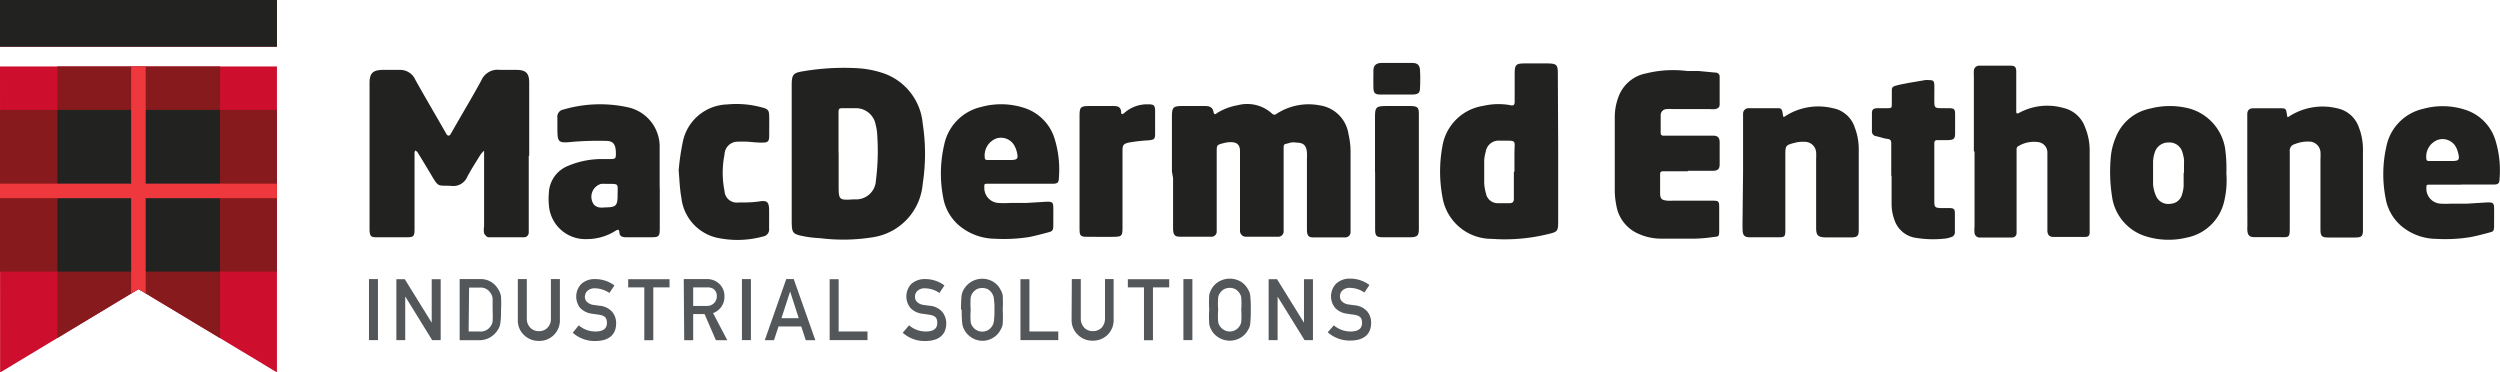 <svg xmlns="http://www.w3.org/2000/svg" xmlns:xlink="http://www.w3.org/1999/xlink" width="220" height="32.78" viewBox="0 0 220 32.78">
  <defs>
    <clipPath id="logo-a">
      <polygon points="0 5.85 0.01 32.78 0.01 32.78 12.19 25.44 24.37 32.77 24.37 5.85 0 5.85" fill="none"/>
    </clipPath>
    <clipPath id="logo-b">
      <rect x="5.06" y="9.67" width="14.31" height="14.23" fill="none"/>
    </clipPath>
    <clipPath id="logo-c">
      <rect width="24.37" height="4.11" fill="none"/>
    </clipPath>
  </defs>
  <title>MacDermid</title>
  <g style="isolation: isolate">
    <g>
      <rect x="32.47" y="24.56" width="0.79" height="5.37" fill="#53575a"/>
      <polygon points="34.88 24.57 35.62 24.57 37.98 28.38 37.99 28.38 37.99 24.57 38.78 24.57 38.78 29.93 38.03 29.93 35.68 26.12 35.66 26.12 35.66 29.93 34.88 29.93 34.88 24.57" fill="#53575a"/>
      <g>
        <path d="M40.45,24.56h1.82a1.74,1.74,0,0,1,1.58.91,1.52,1.52,0,0,1,.24.63,10.4,10.4,0,0,1,0,1.15,8.16,8.16,0,0,1-.06,1.21,2.33,2.33,0,0,1-.08.31c-.05.09-.09.18-.15.27a1.9,1.9,0,0,1-1.62.9H40.45Zm.79,4.61h.94a1.06,1.06,0,0,0,1-.47.83.83,0,0,0,.17-.44,9.29,9.29,0,0,0,0-1c0-.47,0-.8,0-1a1,1,0,0,0-.2-.5,1,1,0,0,0-.93-.45h-.94Z" fill="#53575a"/>
        <path d="M45.57,24.56h.79V28a1.11,1.11,0,0,0,.31.84,1,1,0,0,0,.75.3,1,1,0,0,0,.76-.3,1.1,1.1,0,0,0,.3-.84V24.56h.79v3.56A1.8,1.8,0,0,1,47.42,30a1.82,1.82,0,0,1-1.31-.52,1.73,1.73,0,0,1-.54-1.34Z" fill="#53575a"/>
        <path d="M50.93,28.63a2.23,2.23,0,0,0,1.48.54c.67,0,1-.26,1-.75s-.22-.64-.67-.72l-.69-.1a1.71,1.71,0,0,1-1-.51A1.61,1.61,0,0,1,51.14,25a1.73,1.73,0,0,1,1.24-.44,2.81,2.81,0,0,1,1.69.56l-.44.66a2.38,2.38,0,0,0-1.29-.41.92.92,0,0,0-.6.19.72.72,0,0,0-.27.58.58.58,0,0,0,.18.42,1,1,0,0,0,.56.27l.59.08a1.65,1.65,0,0,1,1.08.54,1.56,1.56,0,0,1,.34,1c0,1-.63,1.55-1.82,1.56a2.91,2.91,0,0,1-2-.73Z" fill="#53575a"/>
        <polygon points="56.7 25.29 55.28 25.29 55.28 24.57 58.92 24.57 58.92 25.29 57.49 25.29 57.49 29.94 56.7 29.94 56.7 25.29" fill="#53575a"/>
        <path d="M60.17,24.56h2a1.53,1.53,0,0,1,1.06.36,1.44,1.44,0,0,1,.52,1.14,1.5,1.5,0,0,1-1,1.49L64,29.94H63L62,27.64H61v2.3h-.79ZM61,26.92h1.19a.85.85,0,0,0,.67-.27.86.86,0,0,0,.22-.59.78.78,0,0,0-.26-.61.91.91,0,0,0-.58-.16H61Z" fill="#53575a"/>
        <rect x="65.29" y="24.56" width="0.79" height="5.37" fill="#53575a"/>
        <path d="M70.51,28.73h-2l-.4,1.21H67.3l1.89-5.38h.66l1.9,5.38h-.84ZM70.29,28l-.76-2.35h0L68.77,28Z" fill="#53575a"/>
        <polygon points="73.01 24.57 73.8 24.57 73.8 29.17 76.34 29.17 76.34 29.93 73.01 29.93 73.01 24.57" fill="#53575a"/>
        <path d="M80,28.63a2.25,2.25,0,0,0,1.48.54c.68,0,1-.26,1-.75s-.22-.64-.68-.72l-.69-.1a1.71,1.71,0,0,1-1-.51A1.61,1.61,0,0,1,80.18,25a1.76,1.76,0,0,1,1.25-.44,2.78,2.78,0,0,1,1.68.56l-.44.66a2.35,2.35,0,0,0-1.29-.41.92.92,0,0,0-.6.19.68.68,0,0,0-.26.58.61.61,0,0,0,.17.42,1,1,0,0,0,.56.27l.59.08a1.6,1.6,0,0,1,1.08.54,1.57,1.57,0,0,1,.35,1c0,1-.64,1.55-1.83,1.56a2.87,2.87,0,0,1-2-.73Z" fill="#53575a"/>
        <path d="M84.57,27.25A10.92,10.92,0,0,1,84.62,26a1.52,1.52,0,0,1,.18-.51,1.88,1.88,0,0,1,2.66-.66,1.76,1.76,0,0,1,.59.67,1.33,1.33,0,0,1,.19.51,11.38,11.38,0,0,1,0,1.25,11.28,11.28,0,0,1,0,1.24,1.32,1.32,0,0,1-.19.52,1.67,1.67,0,0,1-.59.66,1.77,1.77,0,0,1-1,.31,1.79,1.79,0,0,1-1-.31,1.78,1.78,0,0,1-.6-.66l-.11-.23a2.49,2.49,0,0,1-.07-.29,10.5,10.5,0,0,1-.05-1.24m.79,0a8.07,8.07,0,0,0,0,1.08,1,1,0,0,0,.21.45.89.89,0,0,0,.33.27.9.9,0,0,0,.48.12,1,1,0,0,0,.49-.12.91.91,0,0,0,.31-.27,1,1,0,0,0,.21-.45,6.28,6.28,0,0,0,.06-1.08,6.28,6.28,0,0,0-.06-1.08,1.15,1.15,0,0,0-.52-.73,1.26,1.26,0,0,0-.49-.11,1.13,1.13,0,0,0-.48.11,1,1,0,0,0-.33.28,1,1,0,0,0-.21.45,8.07,8.07,0,0,0,0,1.08" fill="#53575a"/>
        <polygon points="89.8 24.57 90.59 24.57 90.59 29.17 93.13 29.17 93.13 29.93 89.8 29.93 89.8 24.57" fill="#53575a"/>
        <path d="M94.32,24.56h.79V28a1.15,1.15,0,0,0,.31.84,1,1,0,0,0,.75.3,1.06,1.06,0,0,0,.77-.3,1.19,1.19,0,0,0,.3-.84V24.56H98v3.56a1.8,1.8,0,0,1-.53,1.34,1.83,1.83,0,0,1-1.32.52,1.8,1.8,0,0,1-1.3-.52,1.78,1.78,0,0,1-.55-1.34Z" fill="#53575a"/>
        <polygon points="100.67 25.29 99.25 25.29 99.25 24.57 102.89 24.57 102.89 25.29 101.46 25.29 101.46 29.94 100.67 29.94 100.67 25.29" fill="#53575a"/>
        <rect x="104.14" y="24.56" width="0.79" height="5.37" fill="#53575a"/>
        <path d="M106.41,27.25a10.92,10.92,0,0,1,0-1.26,1.52,1.52,0,0,1,.18-.51,1.77,1.77,0,0,1,.6-.66,1.92,1.92,0,0,1,2.06,0,1.85,1.85,0,0,1,.59.67,1.18,1.18,0,0,1,.18.51,10.59,10.59,0,0,1,.05,1.25,10.5,10.5,0,0,1-.05,1.24,1.18,1.18,0,0,1-.18.52,1.75,1.75,0,0,1-.59.66,1.87,1.87,0,0,1-2.06,0,1.7,1.7,0,0,1-.6-.66,2.4,2.4,0,0,1-.11-.23,1.37,1.37,0,0,1-.07-.29,10.5,10.5,0,0,1,0-1.24m.79,0a6.63,6.63,0,0,0,0,1.08.94.94,0,0,0,.21.45,1.05,1.05,0,0,0,.8.39,1,1,0,0,0,.49-.12.94.94,0,0,0,.32-.27,1,1,0,0,0,.21-.45,8.07,8.07,0,0,0,0-1.08,8.07,8.07,0,0,0,0-1.08,1,1,0,0,0-.21-.45,1.1,1.1,0,0,0-.32-.28,1.22,1.22,0,0,0-.49-.11,1.12,1.12,0,0,0-.47.11,1,1,0,0,0-.33.28.94.94,0,0,0-.21.45,6.63,6.63,0,0,0,0,1.08" fill="#53575a"/>
        <polygon points="111.64 24.57 112.38 24.57 114.74 28.38 114.75 28.38 114.75 24.57 115.54 24.57 115.54 29.93 114.8 29.93 112.44 26.12 112.43 26.12 112.43 29.93 111.64 29.93 111.64 24.57" fill="#53575a"/>
        <path d="M117.38,28.63a2.23,2.23,0,0,0,1.48.54c.67,0,1-.26,1-.75s-.22-.64-.68-.72l-.69-.1a1.71,1.71,0,0,1-1-.51,1.61,1.61,0,0,1,.09-2.13,1.74,1.74,0,0,1,1.25-.44,2.8,2.8,0,0,1,1.68.56l-.44.66a2.38,2.38,0,0,0-1.29-.41.92.92,0,0,0-.6.19.68.68,0,0,0-.26.58.57.57,0,0,0,.17.42,1,1,0,0,0,.56.27l.59.08a1.65,1.65,0,0,1,1.08.54,1.56,1.56,0,0,1,.34,1c0,1-.63,1.55-1.82,1.56a2.91,2.91,0,0,1-2-.73Z" fill="#53575a"/>
        <path d="M173.7,13.33V6.67a3.38,3.38,0,0,1,0-.45.46.46,0,0,1,.47-.44c.93,0,1.85,0,2.78,0,.37,0,.48.14.48.53,0,1,0,2,0,3,0,.18,0,.35,0,.52s.09.18.22.12a5.19,5.19,0,0,1,3.93-.45,2.64,2.64,0,0,1,1.9,1.68,5.35,5.35,0,0,1,.41,1.94c0,2.37,0,4.74,0,7.11a1.21,1.21,0,0,1,0,.19c0,.33-.11.43-.43.43H180.7c-.35,0-.5-.17-.53-.51,0-.15,0-.3,0-.46V14.11c0-.24,0-.48,0-.71a.92.92,0,0,0-.85-.9,2.64,2.64,0,0,0-1.67.34.3.3,0,0,0-.19.29c0,.15,0,.31,0,.46V20c0,.17,0,.34,0,.51s-.12.39-.41.39h-2.78a.45.45,0,0,1-.51-.39,2.78,2.78,0,0,1,0-.58V13.33" fill="#222221" fill-rule="evenodd"/>
        <path d="M148.51,15.07h-2.07c-.23,0-.36,0-.35.32,0,.54,0,1.08,0,1.62s.2.6.64.65a3.38,3.38,0,0,0,.45,0h3.43c.65,0,.68,0,.68.7s0,1.25,0,1.88-.05.56-.53.62a13.55,13.55,0,0,1-1.54.14c-1.06,0-2.11,0-3.17,0a4.86,4.86,0,0,1-1.87-.43,3.29,3.29,0,0,1-1.94-2.48,6.58,6.58,0,0,1-.14-1.4c0-2.16,0-4.31,0-6.47a5.06,5.06,0,0,1,.35-1.76,3.23,3.23,0,0,1,2.4-2,9.9,9.9,0,0,1,3.64-.21c.32,0,.65,0,1,0l1.48.14a.35.35,0,0,1,.36.37V9.18c0,.28-.17.38-.4.42a2.26,2.26,0,0,1-.45,0h-3.23a3.89,3.89,0,0,0-.59,0,.53.53,0,0,0-.52.54c0,.52,0,1,0,1.55,0,.16.06.24.23.25h4.4c.38,0,.55.17.56.55,0,.64,0,1.29,0,1.94,0,.46-.16.6-.63.6h-2.14" fill="#222221" fill-rule="evenodd"/>
        <path d="M153.39,15.11V10.45c0-.15,0-.3,0-.45a.48.48,0,0,1,.5-.48h2.53c.34,0,.39.07.46.48s.05.32.32.16a5.38,5.38,0,0,1,4.09-.64,2.51,2.51,0,0,1,1.93,1.7,5.31,5.31,0,0,1,.35,1.88c0,2.37,0,4.75,0,7.12,0,.55-.12.67-.68.67-.73,0-1.47,0-2.2,0s-.87-.2-.87-.84c0-2,0-4.06,0-6.08a5.56,5.56,0,0,0,0-.58,1,1,0,0,0-1-.91,2.83,2.83,0,0,0-.77.06c-.94.23-.94.24-.94,1.19v6.53c0,.57-.06.62-.64.62H154c-.46,0-.63-.15-.65-.61s0-1,0-1.42Z" fill="#222221" fill-rule="evenodd"/>
        <path d="M197.76,15.16V10.44c0-.13,0-.26,0-.39,0-.34.18-.52.51-.52.84,0,1.68,0,2.52,0,.34,0,.39.08.45.49s.05.31.34.14a5.42,5.42,0,0,1,4.09-.63,2.55,2.55,0,0,1,1.9,1.65,5.33,5.33,0,0,1,.37,1.88c0,2.39,0,4.79,0,7.18,0,.55-.12.66-.7.66h-2.33c-.59,0-.71-.12-.71-.72V14a4.75,4.75,0,0,0,0-.65,1,1,0,0,0-1-.89,3,3,0,0,0-1.25.22.59.59,0,0,0-.45.66c0,2.17,0,4.35,0,6.53,0,1.11,0,1-1,1H198.4c-.43,0-.59-.15-.63-.56a3.38,3.38,0,0,1,0-.45Z" fill="#222221" fill-rule="evenodd"/>
        <path d="M195.92,15.24a8,8,0,0,1-.24,2.67,4.21,4.21,0,0,1-3.25,3,6.77,6.77,0,0,1-3.68-.14,4.27,4.27,0,0,1-2.9-3.54,13.83,13.83,0,0,1-.12-3.15,5.77,5.77,0,0,1,.46-2,4.11,4.11,0,0,1,3-2.52,6.85,6.85,0,0,1,3.51,0A4.38,4.38,0,0,1,195.8,13a12.43,12.43,0,0,1,.12,2.25m-3.73,0h0c0-.26,0-.52,0-.78a3.39,3.39,0,0,0,0-.45,3.27,3.27,0,0,0-.14-.62,1.17,1.17,0,0,0-1.21-.86,1.24,1.24,0,0,0-1.22.87,2.83,2.83,0,0,0-.15.81c0,.67,0,1.34,0,2a3.16,3.16,0,0,0,.25,1,1.17,1.17,0,0,0,1.3.71,1.09,1.09,0,0,0,1-.82,3.38,3.38,0,0,0,.14-.69c0-.41,0-.81,0-1.22" fill="#222221" fill-rule="evenodd"/>
        <path d="M216.62,16.25c-.93,0-1.86,0-2.78,0-.31,0-.32,0-.32.34a1.32,1.32,0,0,0,1.23,1.33,7.47,7.47,0,0,0,.95,0c.48,0,1,0,1.42,0l1.8-.11c.44,0,.55.05.56.47s0,1,0,1.56-.08.53-.48.64-1.08.29-1.62.39a14,14,0,0,1-3,.15,4.84,4.84,0,0,1-3-1.08,4.12,4.12,0,0,1-1.45-2.52A11,11,0,0,1,210,12.9a4.25,4.25,0,0,1,3.23-3.32,6.41,6.41,0,0,1,3.68.07,4.07,4.07,0,0,1,2.68,2.67,9,9,0,0,1,.37,3.43c0,.39-.13.49-.52.49h-2.84m-1.68-2.07h.84c.62,0,.71-.1.56-.7a2.48,2.48,0,0,0-.17-.48,1.34,1.34,0,0,0-1.63-.68,1.57,1.57,0,0,0-1,1.66c0,.18.13.2.26.2h1.16" fill="#222221" fill-rule="evenodd"/>
        <path d="M166.43,15.47c0-.94,0-1.89,0-2.84,0-.26-.06-.38-.35-.41s-.66-.17-1-.24a.42.42,0,0,1-.35-.47c0-.52,0-1,0-1.55,0-.32.12-.41.44-.44H166c.49,0,.48,0,.48-.45s0-.64,0-1,0-.44.46-.56.67-.14,1-.21l1.46-.25a2.34,2.34,0,0,1,.38,0c.34,0,.43.08.44.41s0,.86,0,1.29c0,.77,0,.77.8.77h.45c.5,0,.58.08.58.55s0,1.08,0,1.62-.11.62-.65.64h-.91c-.19,0-.27.08-.27.27,0,.36,0,.73,0,1.1,0,1.33,0,2.67,0,4,0,.54.07.59.59.61.24,0,.48,0,.71,0,.43,0,.51.09.51.48s0,1.08,0,1.62a.43.43,0,0,1-.35.46,2,2,0,0,1-.57.13,9.33,9.33,0,0,1-2.69-.1,2.33,2.33,0,0,1-1.7-1.52,4.08,4.08,0,0,1-.26-1.39c0-.84,0-1.68,0-2.52Z" fill="#222221" fill-rule="evenodd"/>
        <path d="M46.53,13.71v6.13c0,.2,0,.41,0,.61a.42.42,0,0,1-.44.43c-1,0-2.07,0-3.1,0-.14,0-.33-.21-.39-.36a1.71,1.71,0,0,1,0-.6V14.15c0-.13,0-.25,0-.38s0-.34,0-.51a2.3,2.3,0,0,0-.33.37c-.4.65-.81,1.28-1.16,1.95a1.34,1.34,0,0,1-1.4.78c-1.22-.07-1.08.19-1.82-1.07-.39-.65-.78-1.3-1.18-1.94,0,0-.11-.07-.17-.11a.7.7,0,0,0-.06.19c0,.18,0,.36,0,.53,0,2,0,4.09,0,6.13,0,.73-.06.79-.77.79s-1.71,0-2.57,0c-.49,0-.57-.09-.62-.56,0-.17,0-.35,0-.53V7.68c0-.12,0-.25,0-.37,0-.87.29-1.14,1.14-1.16.53,0,1.05,0,1.58,0A1.45,1.45,0,0,1,36.54,7c.82,1.48,1.68,2.93,2.52,4.4.08.13.15.26.22.39s.24.25.38,0l.3-.52c.8-1.4,1.63-2.78,2.4-4.2A1.56,1.56,0,0,1,44,6.15c.47,0,1,0,1.43,0,.86,0,1.14.29,1.14,1.13,0,2.14,0,4.29,0,6.43" fill="#222221" fill-rule="evenodd"/>
        <path d="M103.13,15.1c0-1.62,0-3.23,0-4.85,0-.8.11-.92.91-.92h2c.37,0,.66.09.74.49s.24.17.38.09a5.06,5.06,0,0,1,1.76-.65,3.24,3.24,0,0,1,3,.72c.28.26.41,0,.57-.06a5.17,5.17,0,0,1,3.64-.65,3,3,0,0,1,2.54,2.54,7,7,0,0,1,.18,1.58c0,2.19,0,4.39,0,6.58,0,.16,0,.31,0,.46a.46.46,0,0,1-.5.46c-.93,0-1.86,0-2.8,0-.41,0-.53-.17-.54-.66,0-.78,0-1.56,0-2.34V13.93a4.69,4.69,0,0,0,0-.53c-.06-.62-.31-.84-.93-.85a1.51,1.51,0,0,0-.52,0c-.62.21-.6,0-.6.73q0,3.22,0,6.44c0,.2,0,.41,0,.61a.47.47,0,0,1-.53.5h-2.73a.52.52,0,0,1-.58-.55c0-.18,0-.35,0-.53,0-2,0-3.94,0-5.91,0-.17,0-.35,0-.53,0-.59-.28-.81-.87-.8a2.41,2.41,0,0,0-.59.09c-.58.15-.59.16-.59.76v6.36c0,.2,0,.41,0,.61a.46.46,0,0,1-.52.5c-.91,0-1.82,0-2.73,0-.46,0-.59-.19-.59-.77,0-1.47,0-2.93,0-4.39Z" fill="#222221" fill-rule="evenodd"/>
        <path d="M69.67,13.53c0-2,0-4,0-6,0-1,.13-1.12,1.07-1.27A21.61,21.61,0,0,1,75.43,6a8.68,8.68,0,0,1,2.14.39,5.16,5.16,0,0,1,3.63,4.5,17.31,17.31,0,0,1,0,5.28,5.18,5.18,0,0,1-4.28,4.69,16.42,16.42,0,0,1-4.75.1,10.32,10.32,0,0,1-1.35-.15c-1.09-.21-1.14-.28-1.15-1.38v-5.9m4.13-.1v2.8c0,1.4,0,1.4,1.39,1.31a1.74,1.74,0,0,0,1.89-1.66,20.52,20.52,0,0,0,.1-4.22,3.76,3.76,0,0,0-.12-.67A1.76,1.76,0,0,0,75.3,9.52h-1c-.5,0-.51,0-.51.5,0,1.14,0,2.27,0,3.41" fill="#222221" fill-rule="evenodd"/>
        <path d="M137.12,13.1v6.43c0,.81-.08.88-.85,1.06a16,16,0,0,1-5,.43,4.38,4.38,0,0,1-4.34-3.71,12.22,12.22,0,0,1,0-4.43,4.3,4.3,0,0,1,3.63-3.57,5.85,5.85,0,0,1,2.32-.06c.3.08.42,0,.41-.32V6.58c0-.93.09-1,1-1h1.75c1,0,1.05.1,1.05,1Zm-3.85,2h0c0-.51,0-1,0-1.52,0-1.34.29-1.19-1.27-1.2a1.15,1.15,0,0,0-1.26,1,3.1,3.1,0,0,0-.13.74c0,.66,0,1.31,0,2a3.86,3.86,0,0,0,.15.88,1.05,1.05,0,0,0,1.08.88c.35,0,.7,0,1,0s.39-.15.38-.43V15.12" fill="#222221" fill-rule="evenodd"/>
        <path d="M58.06,16.51c0,1.18,0,2.37,0,3.55,0,.76-.06.82-.82.82H55.12c-.3,0-.59-.05-.61-.41s-.19-.25-.36-.15a4.69,4.69,0,0,1-2.5.72A3.21,3.21,0,0,1,48.3,18a5.35,5.35,0,0,1,0-1,2.67,2.67,0,0,1,1.61-2.37A7.65,7.65,0,0,1,52.7,14c.23,0,.45,0,.68,0,.8,0,.8,0,.82-.43,0-.8-.17-1.15-.82-1.17a27.43,27.43,0,0,0-2.87.07c-1.41.14-1.46.13-1.46-1.28,0-.28,0-.56,0-.83a.64.64,0,0,1,.53-.72,11.46,11.46,0,0,1,5.67-.2A3.54,3.54,0,0,1,58.05,13c0,1.17,0,2.33,0,3.49Zm-3.71.62c0-1,.17-.95-1-.95a3.38,3.38,0,0,0-.45,0A1.18,1.18,0,0,0,52.26,18a.88.88,0,0,0,.45.25,1.8,1.8,0,0,0,.52,0c1,0,1.12-.15,1.12-1.12" fill="#222221" fill-rule="evenodd"/>
        <path d="M59.73,14.92a20.75,20.75,0,0,1,.36-2.45A4.11,4.11,0,0,1,64,9.19a8.45,8.45,0,0,1,3,.25c.59.15.68.24.69.81s0,1.11,0,1.66-.1.65-.69.64c-.4,0-.8-.05-1.21-.08a7.5,7.5,0,0,0-.82,0,1.15,1.15,0,0,0-1.21,1.12,8.17,8.17,0,0,0,0,3.23,1.07,1.07,0,0,0,1.2,1c.63,0,1.26,0,1.89-.1s.82.05.83.72,0,1.12,0,1.67a.62.62,0,0,1-.53.7,8.5,8.5,0,0,1-4.19.08,4.07,4.07,0,0,1-3-3.5c-.14-.74-.16-1.5-.24-2.43" fill="#222221" fill-rule="evenodd"/>
        <path d="M95,15.07c0-1.62,0-3.23,0-4.84,0-.82.08-.9.92-.9H98c.36,0,.64.08.66.53,0,.28.18.17.29.07A3,3,0,0,1,101,9.18c.55,0,.64.07.65.59q0,1,0,2c0,.48-.09.53-.59.58a15,15,0,0,0-1.64.18c-.59.12-.64.22-.64.83v6.72c0,.67-.09.75-.73.76s-1.52,0-2.27,0S95,20.77,95,20c0-1.64,0-3.28,0-4.91" fill="#222221" fill-rule="evenodd"/>
        <path d="M121,15.18V10.26c0-.82.11-.92.91-.93s1.46,0,2.19,0,.76.19.76.78c0,3.35,0,6.71,0,10.06,0,.57-.15.7-.73.71-.8,0-1.61,0-2.42,0-.59,0-.7-.11-.7-.72,0-1.66,0-3.32,0-5" fill="#222221" fill-rule="evenodd"/>
        <path d="M122.9,8.32h-1.36c-.56,0-.67-.12-.68-.66s0-1,0-1.43.2-.68.7-.69c.9,0,1.81,0,2.71,0,.46,0,.66.18.69.62a14.06,14.06,0,0,1,0,1.59c0,.42-.16.55-.63.57H122.9" fill="#222221" fill-rule="evenodd"/>
        <path d="M89.76,16.17H86.94c-.31,0-.33,0-.32.34a1.32,1.32,0,0,0,1.24,1.35,7.87,7.87,0,0,0,1,0q.72,0,1.44,0l1.83-.11c.44,0,.55.05.56.48s0,1.05,0,1.57-.08.55-.49.66-1.09.29-1.64.4a14.34,14.34,0,0,1-3,.15,5,5,0,0,1-3.08-1.1A4.16,4.16,0,0,1,83,17.38a11.14,11.14,0,0,1,.08-4.6,4.3,4.3,0,0,1,3.27-3.37,6.58,6.58,0,0,1,3.73.07,4.1,4.1,0,0,1,2.72,2.71,9.11,9.11,0,0,1,.38,3.48c0,.39-.13.5-.53.5H89.76m-1.7-2.09h.85c.63,0,.72-.11.57-.71a2.05,2.05,0,0,0-.18-.49,1.35,1.35,0,0,0-1.64-.69,1.6,1.6,0,0,0-1,1.69c0,.18.13.2.27.2h1.17" fill="#222221" fill-rule="evenodd"/>
        <polygon points="24.37 32.77 12.19 25.44 0.01 32.78 0 5.85 24.37 5.85 24.37 32.77" fill="#ce0e2d"/>
      </g>
      <rect y="9.67" width="24.37" height="14.23" fill="#871a1d"/>
      <polygon points="5.05 5.85 5.05 29.74 12.19 25.44 19.37 29.76 19.37 5.85 5.05 5.85" fill="#871a1d"/>
      <g clip-path="url(#a)">
        <g style="mix-blend-mode: multiply">
          <g clip-path="url(#b)">
            <rect x="5.05" y="9.67" width="14.31" height="14.23" fill="#222221"/>
          </g>
        </g>
      </g>
      <rect y="16.16" width="24.37" height="1.28" fill="#ef373e"/>
      <polygon points="11.54 5.85 11.54 25.83 12.19 25.44 12.82 25.82 12.82 5.85 11.54 5.85" fill="#ef373e"/>
      <g>
        <g style="mix-blend-mode: multiply">
          <g clip-path="url(#c)">
            <rect width="24.37" height="4.11" fill="#b11a28"/>
          </g>
        </g>
        <g style="mix-blend-mode: multiply">
          <g clip-path="url(#c)">
            <rect width="24.37" height="4.11" fill="#222221"/>
          </g>
        </g>
      </g>
    </g>
  </g>
</svg>
